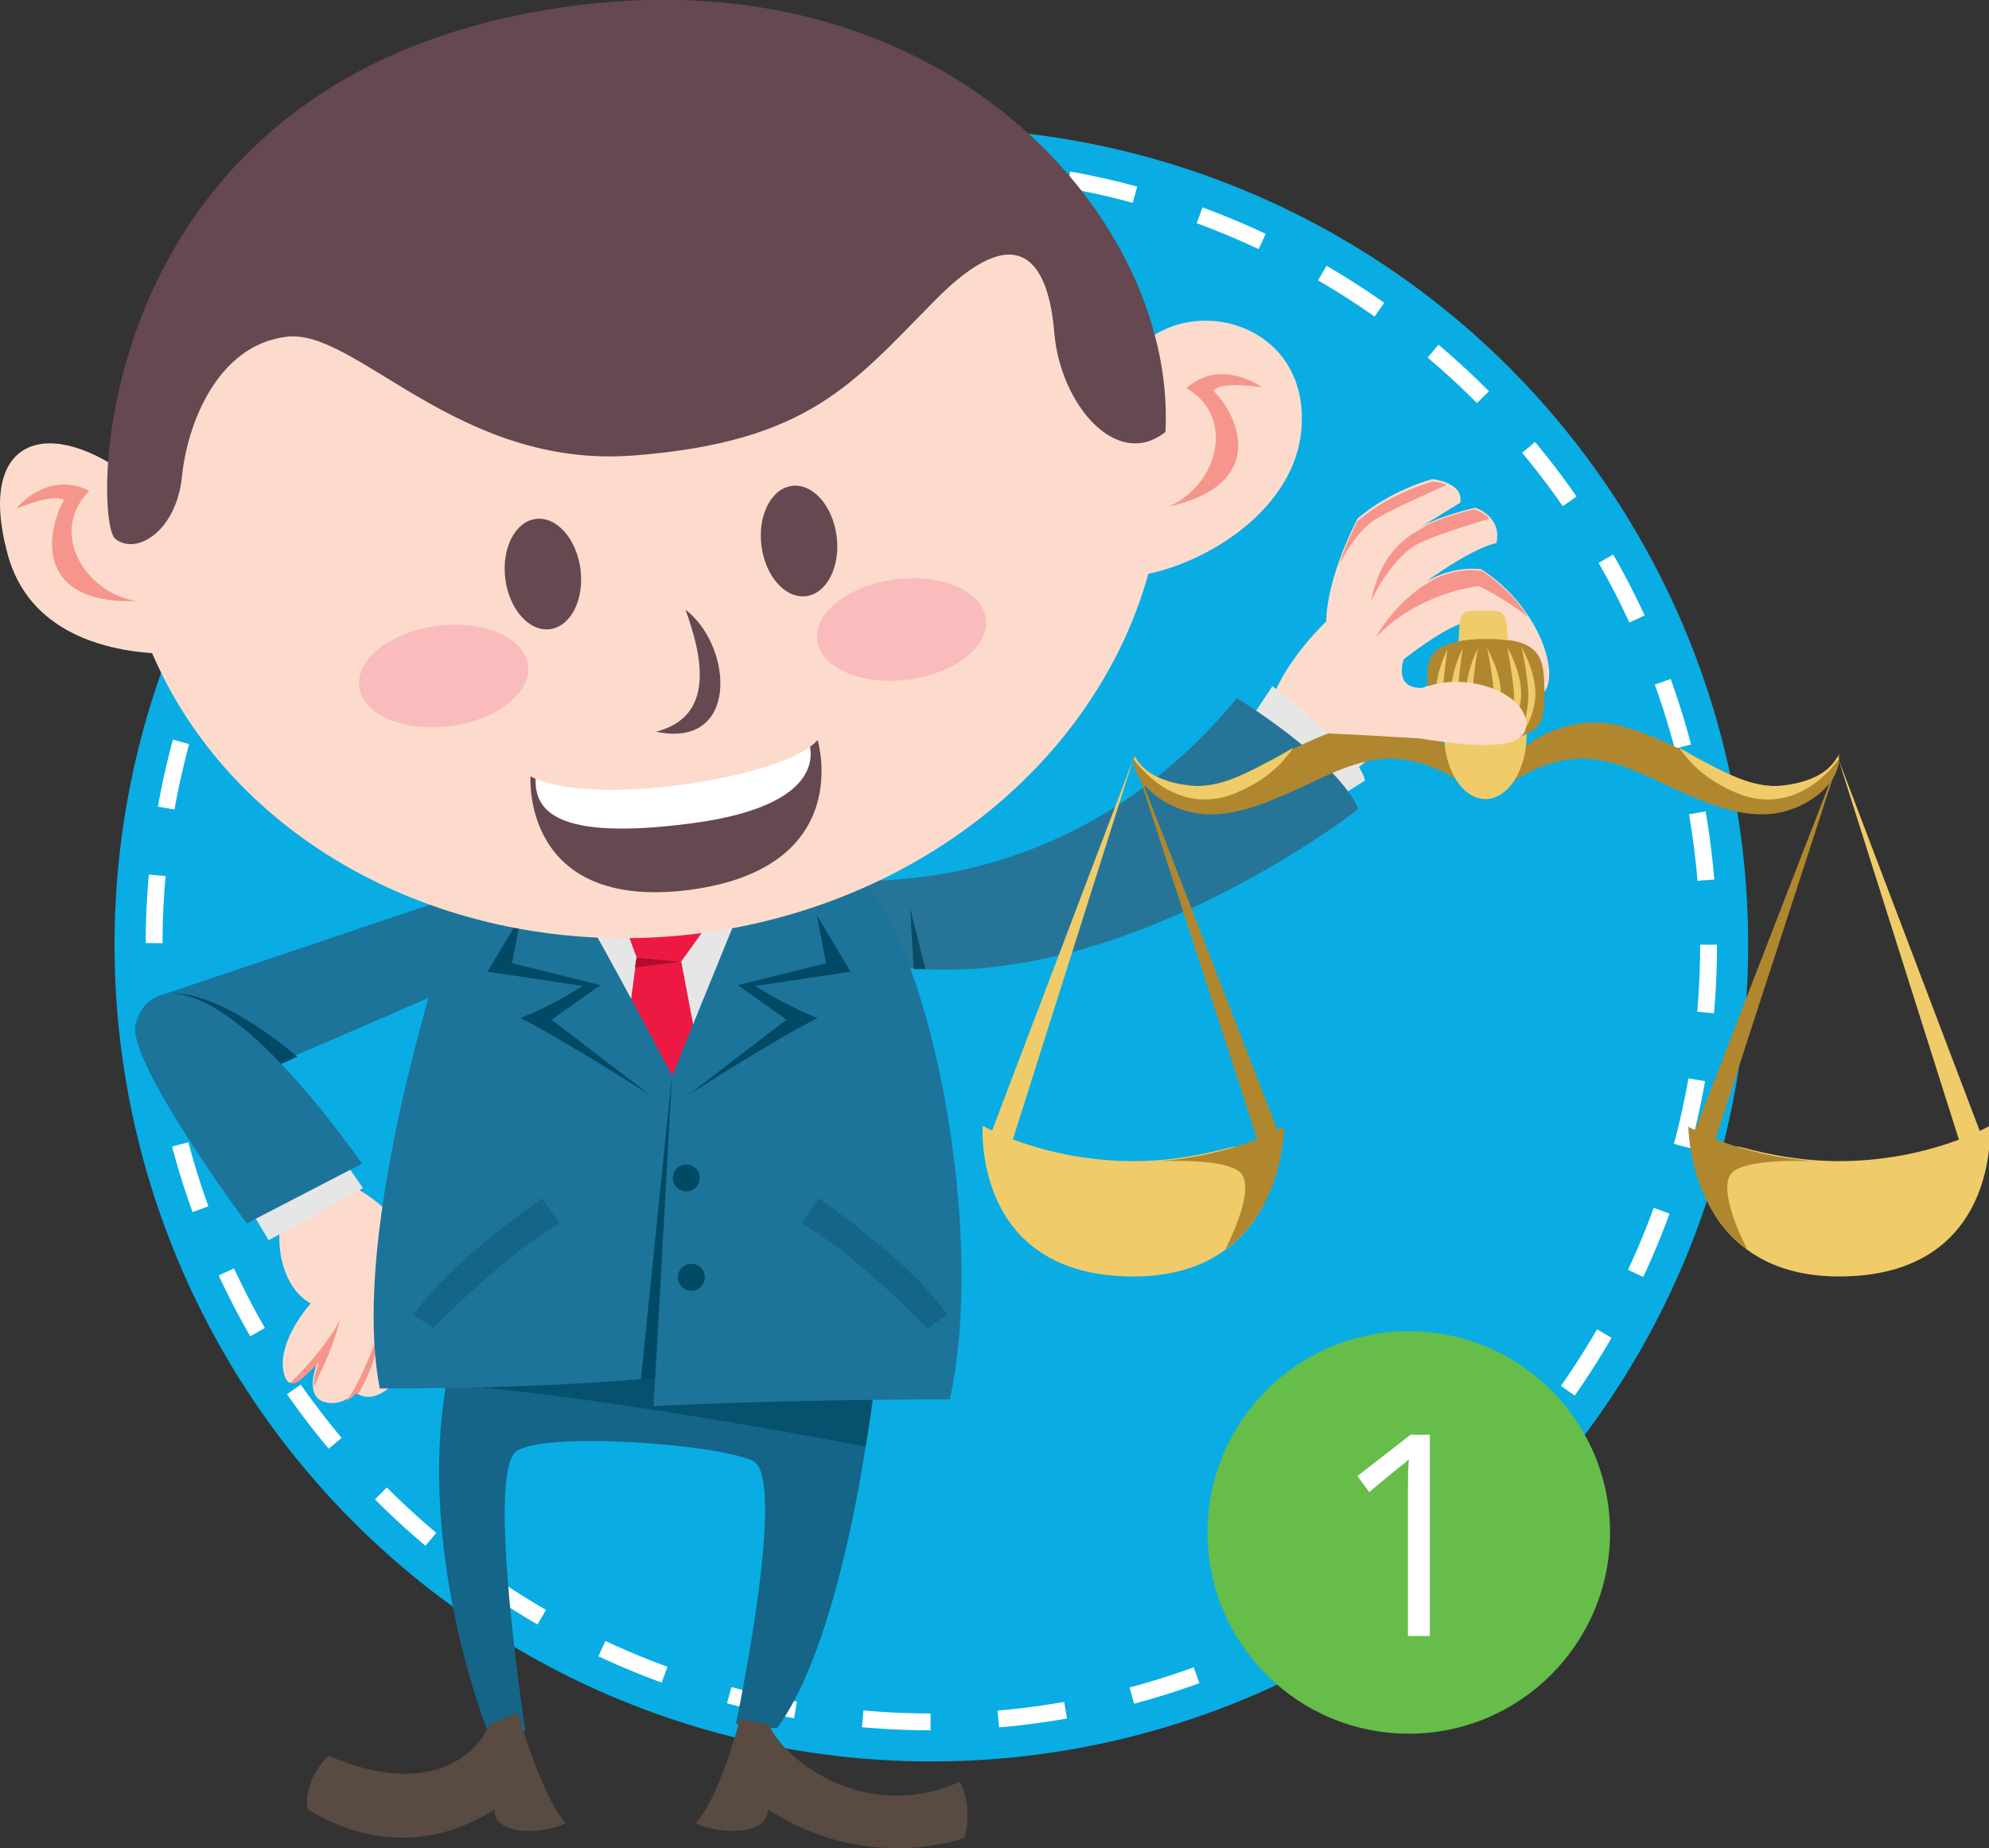 <svg xmlns="http://www.w3.org/2000/svg" xmlns:xlink="http://www.w3.org/1999/xlink" version="1.1" id="Layer_1" x="0" y="0" viewBox="0 0 236.2 219.5" enable-background="new 0 0 236.2 219.5" xml:space="preserve">
  <rect x="0" y="0" width="236.2" height="219.5" fill="#333333" stroke="none"/>
  <circle fill="#09ADE4" cx="110.6" cy="112.2" r="97"/>
  <circle fill="none" stroke="#FFFFFF" stroke-width="2" stroke-miterlimit="10" stroke-dasharray="8.06" cx="110.6" cy="112.2" r="92.3"/>
  <path fill="#FDDBCC" d="M160 92.4c0 0 4.5-4.8 8.7-4.8 7.6 1.3 13.2 1.4 12.6-2.2 -0.6-3.6-7.7-5.8-12.4-3.7 -3.5 0.1-2.2-3.4-2.2-3.4s4.9-3.9 7.4-4.4c2.6 2.9 6.1 10.2 8.8 8.7 2.7-1.5 0.3-10.3-7-15 -5-0.5-8.2 2.7-8.2 2.7s6.4-5 10-5.8c0.7-3.2-2.5-4.2-2.5-4.2s-4.1 0.9-6.5 2.3l4.7-2.9c0.5-2.4-3.3-2.8-3.3-2.8s-5 1.3-8.9 4.7c-3.9 7.7-3.7 12.2-3.7 12.2s-4.8 4.5-6.5 9.4L160 92.4z"/>
  <path fill="#F6958B" d="M162.8 71.5c0.6-1.6 3-5.5 5.4-6.8 2.4-1.3 8.7-3.1 8.7-3.1 -0.8-0.8-1.8-1.1-1.8-1.1s-2.9 0.6-5.3 1.7c-0.4 0.2-0.8 0.4-1.2 0.7C165.4 64.6 163.6 67.4 162.8 71.5z"/>
  <path fill="#F6958B" d="M163.3 61.7c1.9-1.2 6.7-3.3 8.5-4.1 -0.8-0.4-1.7-0.4-1.7-0.4s-5 1.3-8.9 4.7c-1 2-1.7 3.7-2.2 5.2C160.1 65 161.5 62.9 163.3 61.7z"/>
  <path fill="#F6958B" d="M163.4 75.7c3.5-3.8 8.6-5.6 12.2-6.1 2.4 1.1 5.6 3.4 5.9 3.7 -1.1-1.7-2.6-3.3-4.4-4.7 0 0 0 0 0 0 -0.4-0.3-0.7-0.5-1.1-0.8 -0.3 0-0.7 0-1-0.1 -2.3 0-4.2 0.7-5.4 1.5 0.1 0 0.1-0.1 0.2-0.1C166.8 70.8 164.4 73.8 163.4 75.7z"/>
  <path fill="#E6E6E6" d="M148.1 86l3-4.5c0 0 10.3 7.6 11 11.2 -4 2.5-4.6 2.9-4.6 2.9l-9.1-9.4"/>
  <path fill="#267598" d="M96.8 104.2c0 0 28.3 5.1 50.1-21.3 13.1 8.4 14.4 13.2 14.4 13.2s-34.6 27.1-63.2 16.7L96.8 104.2z"/>
  <polygon fill="#0B4B65" points="109.9 115.1 108.1 107.9 108.5 115.1 "/>
  <path fill="#B0872E" d="M176.6 95.1c-3.4-2.7-7.5-5.2-12-5 -4.1 0.2-7.9 2.5-11.6 4.1 -3.9 1.7-8.3 3.4-12.5 2 -2.8-0.9-6.2-3.4-5.9-6.7 1.2 2.6 4.1 3.5 6.7 3.8 -0.1 0 0 0 0 0 3.6 0.4 7.1-1.7 10.2-3.3 2.9-1.5 5.9-3 9.1-3.8C167.1 84.5 174.4 88.6 176.6 95.1z"/>
  <path fill="#B0872E" d="M152 135l-17.4-44.9 14.9 45.8c0 0 0 0 0 0.1 0.3 0.7 1 1 1.7 0.8C151.9 136.5 152.2 135.7 152 135z"/>
  <path fill="#F0CB69" d="M117.5 135.1c-0.2 0.7 0.2 1.4 0.9 1.7 0.7 0.2 1.4-0.2 1.7-0.9l14.5-45.8L117.5 135.1C117.6 135 117.6 135.1 117.5 135.1z"/>
  <path fill="#F0CB69" d="M148.6 145.4c-2.6 3.4-6.9 6.2-14 6.2 -19.2 0-17.9-17.9-17.9-17.9s7.2 4.2 17.9 4.2c4.5 0 8.4-0.8 11.4-1.6C150.1 135.2 152.5 140.3 148.6 145.4z"/>
  <path fill="#B0872E" d="M152.5 133.8c0 0-5.9 3.5-15 4.1 3-0.1 8.9-0.1 10 1.6 1.5 2.3-2 8.9-2 8.9l0 0C152.5 143.4 152.5 133.8 152.5 133.8z"/>
  <path fill="#F0CB69" d="M135.8 138L135.8 138C135.8 138 135.8 138 135.8 138 135.8 138 135.8 138 135.8 138z"/>
  <path fill="#F0CB69" d="M151.5 90c-3.1 1.6-6.5 3.7-10.2 3.3 0 0 0 0 0 0 -2.5-0.3-5.2-1.1-6.5-3.4l-0.2 0.2c0 0 0 0 0 0 0.2 0.3 5.1 7.5 12.8 3.8 3.4-1.6 5-3.4 6.2-5.1C152.9 89.2 152.2 89.6 151.5 90z"/>
  <path fill="#B0872E" d="M176.4 95.1c3.4-2.7 7.5-5.2 12-5 4.1 0.2 7.9 2.5 11.6 4.1 3.9 1.7 8.3 3.4 12.5 2 2.8-0.9 6.2-3.4 5.9-6.7 -1.2 2.6-4.1 3.5-6.7 3.8 0.1 0 0 0 0 0 -3.6 0.4-7.1-1.7-10.2-3.3 -2.9-1.5-5.9-3-9.1-3.8C185.8 84.5 178.6 88.6 176.4 95.1z"/>
  <path fill="#B0872E" d="M201 135l17.4-44.9 -14.9 45.8c0 0 0 0 0 0.1 -0.3 0.7-1 1-1.7 0.8C201.1 136.5 200.7 135.7 201 135z"/>
  <path fill="#F0CB69" d="M235.4 135.1c0.2 0.7-0.2 1.4-0.9 1.7 -0.7 0.2-1.4-0.2-1.7-0.9l-14.5-45.8L235.4 135.1C235.4 135 235.4 135.1 235.4 135.1z"/>
  <path fill="#F0CB69" d="M204.4 145.4c2.6 3.4 6.9 6.2 14 6.2 19.2 0 17.9-17.9 17.9-17.9s-7.2 4.2-17.9 4.2c-4.5 0-8.4-0.8-11.4-1.6C202.9 135.2 200.5 140.3 204.4 145.4z"/>
  <path fill="#B0872E" d="M200.5 133.8c0 0 5.9 3.5 15 4.1 -3-0.1-8.9-0.1-10 1.6 -1.5 2.3 2 8.9 2 8.9l0 0C200.5 143.4 200.5 133.8 200.5 133.8z"/>
  <path fill="#F0CB69" d="M217.2 138L217.2 138C217.2 138 217.2 138 217.2 138 217.2 138 217.2 138 217.2 138z"/>
  <path fill="#F0CB69" d="M201.5 90c3.1 1.6 6.5 3.7 10.2 3.3 0 0 0 0 0 0 2.5-0.3 5.2-1.1 6.5-3.4l0.2 0.2c0 0 0 0 0 0 -0.2 0.3-5.1 7.5-12.8 3.8 -3.4-1.6-5-3.4-6.2-5.1C200.1 89.2 200.8 89.6 201.5 90z"/>
  <ellipse fill="#F0CB69" cx="176.4" cy="87.2" rx="4.9" ry="7.7"/>
  <path fill="#B0872E" d="M169.6 82.1c0.1 3.3 0.1 6.1 7 5.9 6.9-0.1 6.8-2.9 6.8-6.2 -0.1-3.3-0.1-6.1-7-5.9C168.7 76.1 169.5 78.8 169.6 82.1z"/>
  <path fill="#F0CB69" d="M173.2 76.2c0.2-3.7 0.1-3.7 2.9-3.7 0 0 0 0 0 0 0 0 0 0 0 0 2.7 0 2.7 0 3 3.6 -0.8-0.1-1.7-0.2-2.8-0.2C175.1 75.9 174.1 76 173.2 76.2z"/>
  <path fill="#B0872E" d="M171 86.8c-1.3-1.1-1.3-2.8-1.4-4.7 -0.1-2.8-0.6-5.1 3.6-5.9 -0.1 1.2-0.1 2.9-0.3 5.1C172.7 83.4 171.9 85.3 171 86.8z"/>
  <path fill="#B0872E" d="M179.7 81.2c-0.3-2.2-0.4-3.9-0.5-5.1 4 0.6 4.1 3 4.2 5.8 0 2 0.1 3.8-1.4 4.9C180.9 85.2 180 83.3 179.7 81.2z"/>
  <path fill="#B0872E" d="M176.6 88c-2.9 0.1-4.6-0.4-5.6-1.2 1-1.6 1.7-3.4 1.9-5.5 0.2-2.2 0.3-3.9 0.3-5.1 0.8-0.2 1.9-0.3 3.1-0.3 1.1 0 2.1 0 2.8 0.2 0.1 1.2 0.2 2.9 0.5 5.1 0.3 2.2 1.1 4 2.2 5.6C181 87.5 179.3 88 176.6 88z"/>
  <path fill="#F0CB69" d="M180.7 76.9c0 0 2.2 3.7 1.5 6.8 -0.7 3.1-1.5 3.1-1.5 3.1s0.8-2 0.8-4.4C181.4 80 180.7 76.9 180.7 76.9z"/>
  <path fill="#F0CB69" d="M179 76.9c0 0 2.2 3.7 1.5 6.8 -0.7 3.1-1.5 3.1-1.5 3.1s0.8-2 0.8-4.4C179.6 80 179 76.9 179 76.9z"/>
  <path fill="#F0CB69" d="M176.6 77c0 0 2.2 3.7 1.5 6.8 -0.7 3.1-1.5 3.1-1.5 3.1s0.8-2 0.8-4.4C177.3 80.1 176.6 77 176.6 77z"/>
  <path fill="#F0CB69" d="M171.9 77.1c0 0-2 3.8-1.2 6.9 0.9 3.1 1.6 3.1 1.6 3.1s-0.9-1.9-1-4.3C171.4 80.2 171.9 77.1 171.9 77.1z"/>
  <path fill="#F0CB69" d="M173.7 77c0 0-2 3.8-1.2 6.9 0.9 3.1 1.6 3.1 1.6 3.1s-0.9-1.9-1-4.3C173.2 80.2 173.7 77 173.7 77z"/>
  <path fill="#F0CB69" d="M175.5 77c0 0-2 3.8-1.2 6.9 0.9 3.1 1.6 3.1 1.6 3.1s-0.9-1.9-1-4.4C174.9 80.1 175.5 77 175.5 77z"/>
  <path fill="#FDDBCC" d="M158.6 80.9c0 0 1 1.7 2.7 0.5 0.7-0.5 2.9-1.3 5.1-2.1 -0.1 1 0.1 2.6 2.4 2.5 4.7-2.1 11.7 0.1 12.4 3.7 0.6 3.6-5 3.4-12.6 2.2 -6.4-0.4-10.9-0.6-10.9-0.6l-2.7-2.4L158.6 80.9z"/>
  <path fill="#1C749A" d="M54 108.4l1.3 8.2 -27.9 12.1 -8.6-10.4 32.4-10.9C52.1 107.8 53 108.1 54 108.4z"/>
  <path fill="#004A66" d="M31.8 127.1l3.5-1.6c0 0-8.5-7.5-14.6-7.5C20.7 118 27.4 122.6 31.8 127.1z"/>
  <path fill="#FDDBCC" d="M45.1 143.1c0.9 1.2 7.6 5.4 7.7 9.4s-4.9 0.6-7.2-1.1C43.3 149.7 45.1 143.1 45.1 143.1z"/>
  <path fill="#FDDBCC" d="M41.9 140.9c0 0 7.7 3.8 7.7 10.4 1.7 7.1-2.2 14.6-5.9 14.6 -0.8 0-1.5-0.5-1.5-0.5s-1.4 1.5-3.3 1.2c-1.9-0.3-2.2-2.1-1.2-4.9 -2.5 2.5-2.7 2.5-3.3 2.5s-2.4-3.6 2.5-9.4c-2.5-1.3-4.4-5.3-3.5-10.2C34.5 139.8 41.9 140.9 41.9 140.9z"/>
  <path fill="#F6958B" d="M42.5 165.6c-0.1-0.1-0.2-0.1-0.2-0.1s-0.5 0.5-1.2 0.9c1.4-1.7 3-5.7 3.9-8.2C44.9 161.2 43.3 164.3 42.5 165.6z"/>
  <path fill="#F6958B" d="M40.4 156.7c-1.3 4.8-2.6 6.5-3.1 8.1 -0.1-0.8 0.1-1.8 0.6-3 -2.5 2.5-2.7 2.5-3.3 2.5 0 0-0.1 0-0.1-0.1C35.5 163.3 39 159.6 40.4 156.7z"/>
  <path fill="#F6958B" d="M50.1 154c0 0 0.9-0.9 0.5-2.7 0-2.4-1.4-4.6-3.1-5.9 1.5 1.9 2.4 4.2 2.2 5.9C49.9 152.2 50.1 154 50.1 154z"/>
  <polygon fill="#E6E6E6" points="41.1 138.2 43.1 141.1 31.9 147.3 29.7 143.6 "/>
  <path fill="#1C749A" d="M43 138.2l-13.7 7.1c0 0-14.3-19.3-13.2-23.6C17.6 115.6 26.2 114.7 43 138.2z"/>
  <path fill="#146587" d="M103.9 163.5c0 0-0.5 4.8-1.6 11.3 -1.7 9.8-4.9 23.5-10 30.4 -3.2 0.2-4.9-0.5-4.9-0.5s6.2-29.3 2-31.2c-4.3-2-24.2-3.5-28-1.2 -3.8 2.3 1 33.3 1 33.3l-4.6-0.3c0 0-9.7-24.4-3.7-45.9C82.8 157.3 103.9 163.5 103.9 163.5z"/>
  <path fill="#05516E" d="M92 161.1l3.8 0.5c5.2 1 8.1 1.8 8.1 1.8s0 1.9-1.1 8.4c0 0-26.7-5.2-45.5-7C79.3 159.3 92 161.1 92 161.1z"/>
  <path fill="#E6E6E6" d="M88.5 107.3c0 0-0.1 26.7-6.5 26.7 -6.4 0-11.2-7.5-11.7-9.1 -0.5-1.6-3.4-11.1-4-13.5 -0.6-2.4-2-6.4-1-6.4 1 0 22.7 2.3 22.7 2.3"/>
  <polygon fill="#ED1942" points="82.7 123.7 80.9 114.2 75.6 113.7 74.2 124.3 79.7 128.8 "/>
  <polygon fill="#ED1942" points="83.4 110.7 80.9 114.2 75.6 113.7 74.2 109.9 "/>
  <polygon fill="#B30C2F" points="80.9 114.2 75.4 114.9 75.6 113.7 "/>
  <path fill="#1C749A" d="M79.8 127.7c0 0-8.1-15.3-10.3-18.9 -4.4-3.3-14-4.9-14-4.9s-14.5 39.9-10.4 61c24.6 0 35.5-1.6 35.5-1.6L79.8 127.7z"/>
  <path fill="#1C749A" d="M102.5 104.8c7.9 7.9 14.7 41.2 10.3 61.4 -20.7 0-35.2 0.8-35.2 0.8l2.2-39.2 8.6-21.1L102.5 104.8z"/>
  <path fill="#004A66" d="M81.8 130c0 0 10.3-6.6 15.3-9.1 -3.7-1.4-7.4-3.8-7.4-3.8l11.3-1.7 -4-6.7 1.1 5.7L87.6 117l5.8 4.1L81.8 130z"/>
  <path fill="#004A66" d="M77.1 130c0 0-10.3-6.6-15.3-9.1 3.7-1.4 7.4-3.8 7.4-3.8l-11.3-1.7 4-6.7 -1.1 5.7 10.5 2.6 -5.8 4.1L77.1 130z"/>
  <polygon fill="#004A66" points="77.8 163.7 76.1 163.9 79.8 127.7 "/>
  <path fill="#FDDBCC" d="M15.8 56.9C6 49.3-2.9 51.7 0.9 65.8c3.8 14.1 22.6 11.7 22.6 11.7L15.8 56.9z"/>
  <path fill="#FDDBCC" d="M134 42.8c5.6-8.4 20.8-5.3 20.6 7.1 -0.1 12.3-16.1 19.6-22.9 18.5C124.9 67.3 134 42.8 134 42.8z"/>
  <ellipse transform="matrix(-0.992 0.127 -0.127 -0.992 158.996 103.652)" fill="#FDDBCC" cx="76.2" cy="56.9" rx="62.1" ry="54.4"/>
  <path fill="#664850" d="M138.4 51.3c-5.8 4.6-12.5-3.3-13.2-11.8 -0.7-8.5-4.3-13.8-14.1-3.9 -9.8 9.9-15 16.9-35.9 18.5C54.3 55.7 42.2 38.9 34 40c-8.2 1-11.8 10.4-12.4 16.7 -0.7 6.4-5.4 9.3-7.9 7.3C11 62 10.3 12.1 62 1.7 110.3-8 139.8 25.2 138.4 51.3z"/>
  <ellipse transform="matrix(-0.992 0.127 -0.127 -0.992 197.097 116.001)" fill="#664850" cx="94.8" cy="64.3" rx="4.5" ry="6.6"/>
  <ellipse transform="matrix(-0.992 0.127 -0.127 -0.992 137.017 127.653)" fill="#664850" cx="64.4" cy="68.2" rx="4.5" ry="6.6"/>
  <path fill="#664850" d="M77.9 86.9c9.9 2.1 9.2-10.1 3.5-14.5C83.4 77.9 85 85.1 77.9 86.9z"/>
  <path fill="#F6958B" d="M144.1 46.4c3 3 6.6 11.1-5.4 13.8 5.8-2.4 8.2-10.6 2.2-14.1 3.6-3.2 7.7-0.9 8.7-0.3 0.1 0.1 0.2 0.2 0.2 0.2S145 45.2 144.1 46.4z"/>
  <path fill="#F6958B" d="M7.6 59.4c-2.1 3.7-3.6 12.4 8.7 12 -6.2-0.9-10.6-8.2-5.7-13.1 -4.3-2.2-7.7 1-8.5 1.9C2 60.4 2 60.4 2 60.4S6.4 58.5 7.6 59.4z"/>
  <ellipse transform="matrix(-0.992 0.127 -0.127 -0.992 222.712 135.383)" fill="#F9BBBB" cx="107" cy="74.8" rx="10.1" ry="6"/>
  <ellipse transform="matrix(-0.992 0.127 -0.127 -0.992 115.165 153.252)" fill="#F9BBBB" cx="52.7" cy="80.3" rx="10.1" ry="6"/>
  <path fill="#FFFFFF" d="M82 97.8c-16.1 2.1-18.5-1.6-18.4-5.3 7.7 3.2 27.4 0 32.6-3.8C96.6 90.9 95.9 96 82 97.8z"/>
  <path fill="#664850" d="M63 92.2c0.2 0.1 0.4 0.2 0.6 0.3 -0.1 3.7 2.3 7.4 18.4 5.3 13.9-1.8 14.6-6.9 14.2-9.1 0.4-0.3 0.7-0.6 0.9-0.8 0 0 4.6 15.2-15.3 17.8C61.9 108.2 63 92.2 63 92.2z"/>
  <path fill="#594A42" d="M91.3 204.8c1.6 4 11.3 11.9 22.7 6.8 1.7 3.5 0.5 6.7 0.5 6.7s-11.5 4.3-23.3-3.4c0 3.4-6.6 2.8-8.6 1.6 2.8-2.8 5.3-12.4 5.3-12.4"/>
  <circle fill="#004A66" cx="81.5" cy="139.9" r="1.6"/>
  <circle fill="#004A66" cx="82.1" cy="151.7" r="1.6"/>
  <path fill="#146587" d="M66.4 145.3l-2-3c0 0-11.1 7.6-15.3 13.9 2.6 1.6 2.3 1.6 2.3 1.6S60 148.9 66.4 145.3z"/>
  <path fill="#146587" d="M95.2 145.3l2-3c0 0 11.1 7.6 15.3 13.9 -2.6 1.6-2.3 1.6-2.3 1.6S101.6 148.9 95.2 145.3z"/>
  <path fill="#594A42" d="M58.1 204.8c-1.6 4-7.7 8.7-19.1 3.7 -3.1 3.1-2.5 6.3-2.5 6.3s10.4 7.7 22.2 0.1c0 3.4 6.6 2.8 8.5 1.6 -2.8-2.8-5.7-13.1-5.7-13.1"/>
  <circle fill="#66BD4A" cx="167.3" cy="182" r="23.9"/>
  <path fill="#FFFFFF" d="M169.8 194.3h-2.6v-17c0-1.4 0-2.7 0.1-4 -0.2 0.2-0.5 0.5-0.8 0.7s-1.6 1.3-3.9 3.2l-1.4-1.9 6.3-4.9h2.3V194.3z"/>
</svg>
